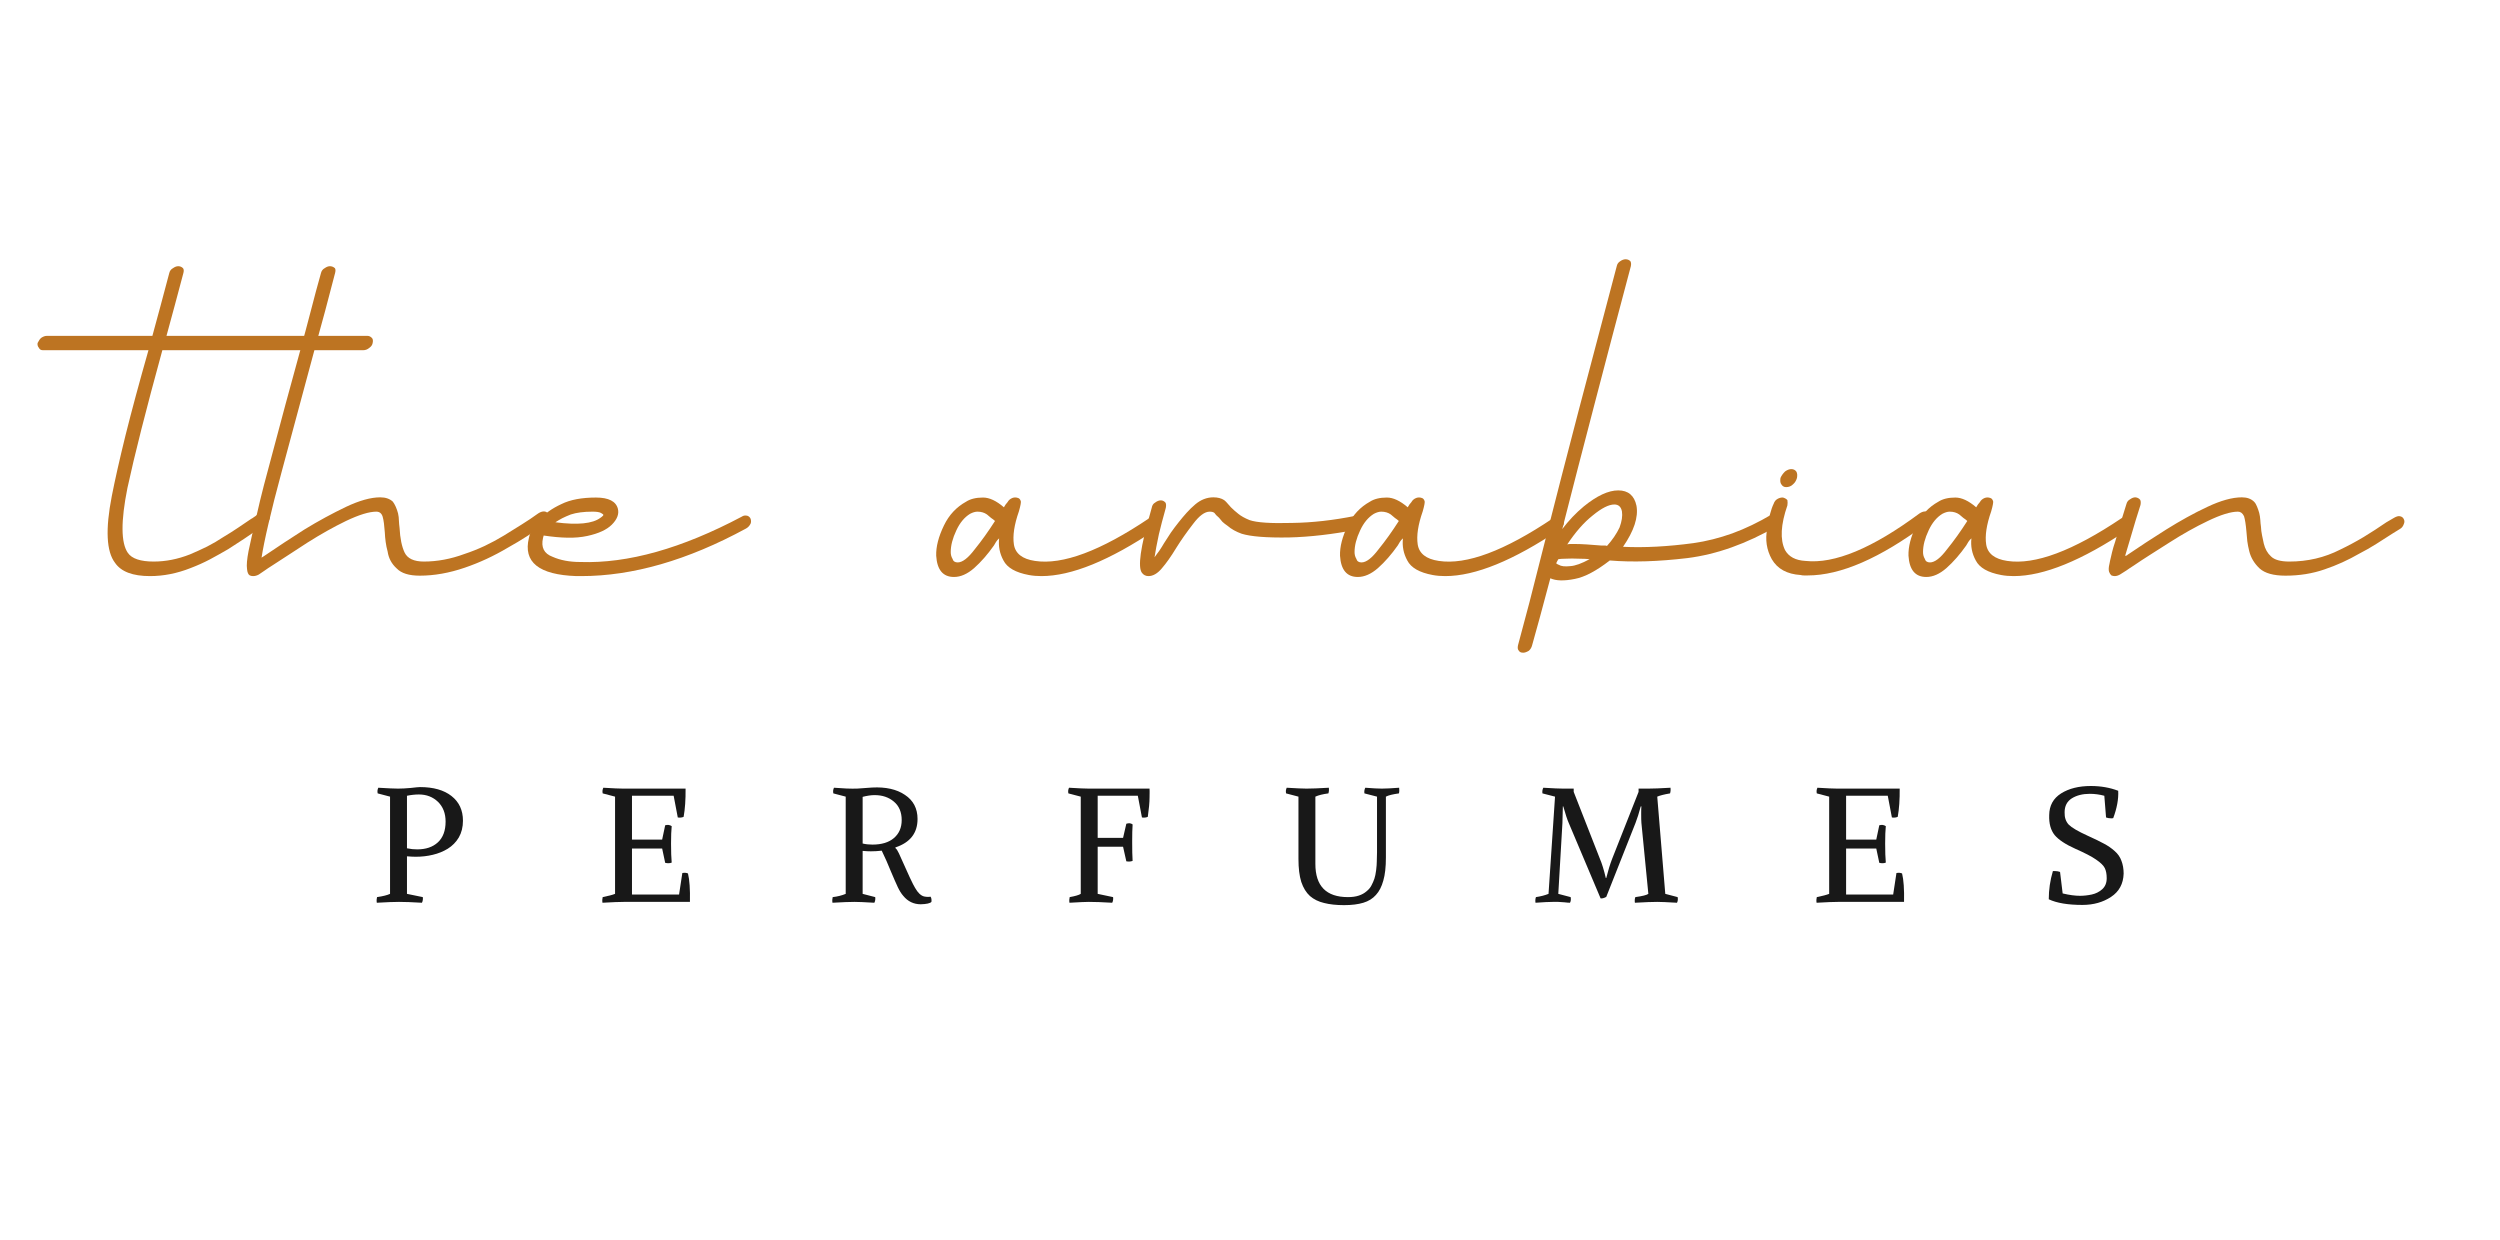 <svg xmlns="http://www.w3.org/2000/svg" xmlns:xlink="http://www.w3.org/1999/xlink" width="240" zoomAndPan="magnify" viewBox="0 0 180 89.25" height="119" preserveAspectRatio="xMidYMid meet" version="1.0"><defs><g/><clipPath id="e1026c5c19"><rect x="0" width="174" y="0" height="66"/></clipPath></defs><g transform="matrix(1, 0, 0, 1, 1, 3)"><g clip-path="url(#e1026c5c19)"><g fill="#181818" fill-opacity="1"><g transform="translate(25.708, 61.936)"><g><path d="M 3.234 -3.25 C 3.078 -3.25 2.863 -3.258 2.594 -3.281 L 2.594 -0.578 L 3.734 -0.344 C 3.754 -0.195 3.734 -0.062 3.672 0.062 C 2.973 0.02 2.422 0 2.016 0 C 1.672 0 1.141 0.02 0.422 0.062 C 0.398 -0.082 0.406 -0.219 0.438 -0.344 C 0.863 -0.406 1.176 -0.484 1.375 -0.578 L 1.375 -7.578 L 0.484 -7.812 C 0.453 -7.957 0.469 -8.094 0.531 -8.219 C 1.227 -8.176 1.703 -8.156 1.953 -8.156 C 2.211 -8.156 2.516 -8.172 2.859 -8.203 C 3.203 -8.242 3.426 -8.266 3.531 -8.266 C 4.5 -8.266 5.254 -8.051 5.797 -7.625 C 6.348 -7.195 6.625 -6.602 6.625 -5.844 C 6.625 -5.383 6.523 -4.984 6.328 -4.641 C 6.129 -4.305 5.863 -4.035 5.531 -3.828 C 5.207 -3.629 4.848 -3.484 4.453 -3.391 C 4.066 -3.297 3.66 -3.25 3.234 -3.25 Z M 3.453 -7.734 C 3.18 -7.734 2.895 -7.703 2.594 -7.641 L 2.594 -3.859 C 2.844 -3.805 3.086 -3.781 3.328 -3.781 C 3.953 -3.781 4.445 -3.945 4.812 -4.281 C 5.188 -4.625 5.375 -5.125 5.375 -5.781 C 5.375 -6.375 5.191 -6.848 4.828 -7.203 C 4.461 -7.555 4.004 -7.734 3.453 -7.734 Z M 3.453 -7.734 "/></g></g></g><g fill="#181818" fill-opacity="1"><g transform="translate(41.909, 61.936)"><g><path d="M 4.766 -3.844 L 2.594 -3.844 L 2.594 -0.531 L 5.984 -0.531 L 6.219 -2.078 C 6.375 -2.109 6.508 -2.098 6.625 -2.047 C 6.738 -1.586 6.785 -0.906 6.766 0 L 2.016 0 C 1.703 0 1.188 0.02 0.469 0.062 C 0.445 -0.082 0.453 -0.219 0.484 -0.344 C 0.891 -0.426 1.188 -0.504 1.375 -0.578 L 1.375 -7.578 L 0.484 -7.812 C 0.453 -7.957 0.469 -8.094 0.531 -8.219 C 1.227 -8.176 1.703 -8.156 1.953 -8.156 L 6.453 -8.156 C 6.461 -7.363 6.414 -6.688 6.312 -6.125 C 6.195 -6.07 6.055 -6.055 5.891 -6.078 L 5.594 -7.641 L 2.594 -7.641 L 2.594 -4.484 L 4.766 -4.484 L 4.984 -5.516 C 5.16 -5.566 5.316 -5.547 5.453 -5.453 C 5.422 -5.148 5.406 -4.734 5.406 -4.203 C 5.406 -3.617 5.422 -3.16 5.453 -2.828 C 5.316 -2.773 5.16 -2.77 4.984 -2.812 Z M 4.766 -3.844 "/></g></g></g><g fill="#181818" fill-opacity="1"><g transform="translate(58.516, 61.936)"><g><path d="M 2.594 -3.672 L 2.594 -0.578 L 3.5 -0.344 C 3.52 -0.195 3.5 -0.062 3.438 0.062 C 2.738 0.02 2.266 0 2.016 0 C 1.672 0 1.141 0.02 0.422 0.062 C 0.398 -0.082 0.406 -0.219 0.438 -0.344 C 0.781 -0.383 1.094 -0.461 1.375 -0.578 L 1.375 -7.578 L 0.484 -7.812 C 0.453 -7.957 0.469 -8.094 0.531 -8.219 C 1.188 -8.164 1.738 -8.145 2.188 -8.156 L 3.281 -8.234 C 4.258 -8.285 5.047 -8.109 5.641 -7.703 C 6.242 -7.305 6.547 -6.727 6.547 -5.969 C 6.547 -4.957 6.016 -4.273 4.953 -3.922 L 4.953 -3.875 C 5.035 -3.812 5.117 -3.688 5.203 -3.5 C 5.848 -2.039 6.238 -1.207 6.375 -1 C 6.57 -0.656 6.785 -0.453 7.016 -0.391 C 7.109 -0.367 7.219 -0.359 7.344 -0.359 L 7.484 -0.375 C 7.547 -0.281 7.566 -0.156 7.547 0 C 7.453 0.102 7.195 0.16 6.781 0.172 C 6.27 0.172 5.848 -0.031 5.516 -0.438 C 5.379 -0.594 5.25 -0.801 5.125 -1.062 C 5 -1.332 4.832 -1.711 4.625 -2.203 C 4.426 -2.703 4.207 -3.195 3.969 -3.688 C 3.707 -3.656 3.445 -3.641 3.188 -3.641 C 3.039 -3.641 2.844 -3.648 2.594 -3.672 Z M 5.406 -5.891 C 5.406 -6.461 5.219 -6.906 4.844 -7.219 C 4.477 -7.531 4.016 -7.688 3.453 -7.688 C 3.203 -7.688 2.914 -7.645 2.594 -7.562 L 2.594 -4.203 C 2.82 -4.148 3.055 -4.125 3.297 -4.125 C 3.961 -4.125 4.477 -4.281 4.844 -4.594 C 5.219 -4.914 5.406 -5.348 5.406 -5.891 Z M 5.406 -5.891 "/></g></g></g><g fill="#181818" fill-opacity="1"><g transform="translate(75.439, 61.936)"><g><path d="M 2.594 -3.969 L 2.594 -0.578 L 3.703 -0.344 C 3.723 -0.195 3.703 -0.062 3.641 0.062 C 2.941 0.02 2.379 0 1.953 0 C 1.742 0 1.281 0.02 0.562 0.062 C 0.539 -0.082 0.547 -0.219 0.578 -0.344 C 0.973 -0.414 1.238 -0.492 1.375 -0.578 L 1.375 -7.578 L 0.484 -7.812 C 0.453 -7.957 0.469 -8.094 0.531 -8.219 C 1.227 -8.176 1.703 -8.156 1.953 -8.156 L 6.328 -8.156 C 6.336 -8.062 6.336 -7.844 6.328 -7.5 C 6.328 -7.164 6.285 -6.707 6.203 -6.125 C 6.086 -6.07 5.945 -6.055 5.781 -6.078 L 5.484 -7.641 L 2.594 -7.641 L 2.594 -4.609 L 4.422 -4.609 L 4.656 -5.625 C 4.832 -5.688 4.984 -5.672 5.109 -5.578 C 5.086 -5.266 5.078 -4.848 5.078 -4.328 C 5.078 -3.742 5.086 -3.285 5.109 -2.953 C 4.973 -2.898 4.82 -2.891 4.656 -2.922 L 4.422 -3.969 Z M 2.594 -3.969 "/></g></g></g><g fill="#181818" fill-opacity="1"><g transform="translate(91.301, 61.936)"><g><path d="M 7.484 -7.578 L 7.484 -3.203 C 7.484 -2.516 7.422 -1.957 7.297 -1.531 C 7.18 -1.102 7.004 -0.758 6.766 -0.5 C 6.535 -0.238 6.234 -0.051 5.859 0.062 C 5.484 0.176 5.02 0.234 4.469 0.234 C 3.906 0.234 3.426 0.18 3.031 0.078 C 2.633 -0.016 2.297 -0.18 2.016 -0.422 C 1.742 -0.672 1.535 -1.008 1.391 -1.438 C 1.254 -1.875 1.188 -2.426 1.188 -3.094 L 1.188 -7.578 L 0.297 -7.812 C 0.266 -7.957 0.281 -8.094 0.344 -8.219 C 1.051 -8.176 1.523 -8.156 1.766 -8.156 C 2.117 -8.156 2.656 -8.176 3.375 -8.219 C 3.395 -8.07 3.383 -7.938 3.344 -7.812 C 2.938 -7.758 2.625 -7.68 2.406 -7.578 L 2.406 -2.734 C 2.406 -1.141 3.188 -0.344 4.75 -0.344 C 5.051 -0.344 5.312 -0.379 5.531 -0.453 C 5.75 -0.523 5.938 -0.629 6.094 -0.766 C 6.258 -0.898 6.379 -1.047 6.453 -1.203 C 6.535 -1.359 6.602 -1.516 6.656 -1.672 C 6.707 -1.828 6.75 -2.031 6.781 -2.281 C 6.812 -2.539 6.828 -2.75 6.828 -2.906 C 6.836 -3.07 6.844 -3.289 6.844 -3.562 L 6.844 -7.578 L 5.938 -7.812 C 5.914 -7.957 5.938 -8.094 6 -8.219 C 6.539 -8.176 6.938 -8.156 7.188 -8.156 C 7.457 -8.156 7.875 -8.176 8.438 -8.219 C 8.457 -8.062 8.453 -7.926 8.422 -7.812 C 7.973 -7.75 7.66 -7.672 7.484 -7.578 Z M 7.484 -7.578 "/></g></g></g><g fill="#181818" fill-opacity="1"><g transform="translate(109.306, 61.936)"><g><path d="M 5.766 -3.094 L 7.672 -7.922 L 7.672 -8.156 L 8.375 -8.156 C 8.719 -8.156 9.25 -8.176 9.969 -8.219 C 9.988 -8.07 9.977 -7.938 9.938 -7.812 C 9.508 -7.738 9.203 -7.66 9.016 -7.578 L 9.594 -0.578 L 10.484 -0.344 C 10.516 -0.195 10.5 -0.062 10.438 0.062 C 9.738 0.02 9.266 0 9.016 0 C 8.672 0 8.133 0.02 7.406 0.062 C 7.383 -0.094 7.395 -0.227 7.438 -0.344 C 7.945 -0.414 8.258 -0.492 8.375 -0.578 L 7.875 -5.688 C 7.863 -5.832 7.859 -6.051 7.859 -6.344 C 7.859 -6.582 7.863 -6.758 7.875 -6.875 L 7.828 -6.875 C 7.703 -6.406 7.578 -6.008 7.453 -5.688 L 5.344 -0.359 C 5.188 -0.273 5.051 -0.238 4.938 -0.25 L 2.641 -5.688 C 2.535 -5.926 2.406 -6.32 2.25 -6.875 L 2.219 -6.875 L 2.188 -5.672 L 1.891 -0.578 L 2.781 -0.344 C 2.812 -0.188 2.797 -0.051 2.734 0.062 C 2.641 0.062 2.508 0.051 2.344 0.031 C 2.176 0.02 2.023 0.008 1.891 0 C 1.754 0 1.625 0 1.5 0 C 1.238 0 0.82 0.02 0.25 0.062 C 0.227 -0.082 0.238 -0.219 0.281 -0.344 C 0.625 -0.395 0.926 -0.473 1.188 -0.578 L 1.656 -7.578 L 0.75 -7.812 C 0.727 -7.957 0.75 -8.094 0.812 -8.219 C 1.508 -8.176 1.984 -8.156 2.234 -8.156 L 3 -8.156 L 3 -7.922 L 4.891 -3.094 C 5.035 -2.758 5.176 -2.301 5.312 -1.719 L 5.344 -1.719 C 5.477 -2.25 5.617 -2.707 5.766 -3.094 Z M 5.766 -3.094 "/></g></g></g><g fill="#181818" fill-opacity="1"><g transform="translate(129.325, 61.936)"><g><path d="M 4.766 -3.844 L 2.594 -3.844 L 2.594 -0.531 L 5.984 -0.531 L 6.219 -2.078 C 6.375 -2.109 6.508 -2.098 6.625 -2.047 C 6.738 -1.586 6.785 -0.906 6.766 0 L 2.016 0 C 1.703 0 1.188 0.02 0.469 0.062 C 0.445 -0.082 0.453 -0.219 0.484 -0.344 C 0.891 -0.426 1.188 -0.504 1.375 -0.578 L 1.375 -7.578 L 0.484 -7.812 C 0.453 -7.957 0.469 -8.094 0.531 -8.219 C 1.227 -8.176 1.703 -8.156 1.953 -8.156 L 6.453 -8.156 C 6.461 -7.363 6.414 -6.688 6.312 -6.125 C 6.195 -6.07 6.055 -6.055 5.891 -6.078 L 5.594 -7.641 L 2.594 -7.641 L 2.594 -4.484 L 4.766 -4.484 L 4.984 -5.516 C 5.16 -5.566 5.316 -5.547 5.453 -5.453 C 5.422 -5.148 5.406 -4.734 5.406 -4.203 C 5.406 -3.617 5.422 -3.16 5.453 -2.828 C 5.316 -2.773 5.16 -2.77 4.984 -2.812 Z M 4.766 -3.844 "/></g></g></g><g fill="#181818" fill-opacity="1"><g transform="translate(145.933, 61.936)"><g><path d="M 3 0.219 C 1.957 0.219 1.148 0.082 0.578 -0.188 C 0.578 -0.875 0.676 -1.551 0.875 -2.219 C 0.883 -2.219 0.906 -2.219 0.938 -2.219 C 0.969 -2.219 1 -2.219 1.031 -2.219 C 1.164 -2.219 1.285 -2.195 1.391 -2.156 L 1.578 -0.609 C 2.066 -0.492 2.484 -0.438 2.828 -0.438 C 3.098 -0.438 3.379 -0.469 3.672 -0.531 C 3.961 -0.594 4.211 -0.719 4.422 -0.906 C 4.641 -1.102 4.75 -1.367 4.75 -1.703 C 4.75 -2.004 4.703 -2.25 4.609 -2.438 C 4.516 -2.625 4.305 -2.828 3.984 -3.047 C 3.672 -3.266 3.172 -3.523 2.484 -3.828 C 1.785 -4.141 1.289 -4.469 1 -4.812 C 0.719 -5.164 0.586 -5.645 0.609 -6.25 C 0.617 -6.938 0.906 -7.457 1.469 -7.812 C 2.031 -8.164 2.742 -8.344 3.609 -8.344 C 4.328 -8.344 4.984 -8.227 5.578 -8 C 5.609 -7.406 5.488 -6.75 5.219 -6.031 C 5.188 -6.02 5.141 -6.016 5.078 -6.016 C 4.941 -6.016 4.816 -6.035 4.703 -6.078 L 4.578 -7.641 C 4.234 -7.734 3.883 -7.781 3.531 -7.781 C 3.02 -7.781 2.586 -7.672 2.234 -7.453 C 1.891 -7.234 1.719 -6.898 1.719 -6.453 C 1.707 -6.086 1.805 -5.789 2.016 -5.562 C 2.234 -5.344 2.688 -5.078 3.375 -4.766 C 3.883 -4.535 4.281 -4.344 4.562 -4.188 C 4.844 -4.039 5.098 -3.863 5.328 -3.656 C 5.555 -3.457 5.719 -3.223 5.812 -2.953 C 5.914 -2.691 5.969 -2.383 5.969 -2.031 C 5.945 -1.301 5.645 -0.742 5.062 -0.359 C 4.488 0.023 3.801 0.219 3 0.219 Z M 3 0.219 "/></g></g></g><g fill="#bd7422" fill-opacity="1"><g transform="translate(6.784, 50.37)"><g><path d="M 5.422 -33.719 C 5.461 -33.875 5.453 -33.988 5.391 -34.062 C 5.297 -34.156 5.18 -34.203 5.047 -34.203 C 4.93 -34.203 4.805 -34.156 4.672 -34.062 C 4.535 -33.988 4.445 -33.875 4.406 -33.719 C 3.977 -32.094 3.57 -30.582 3.188 -29.188 L -4.406 -29.188 C -4.539 -29.188 -4.676 -29.141 -4.812 -29.047 C -4.906 -28.973 -4.992 -28.848 -5.078 -28.672 C -5.098 -28.535 -5.066 -28.422 -4.984 -28.328 C -4.93 -28.211 -4.836 -28.156 -4.703 -28.156 L 2.906 -28.156 C 2.238 -25.812 1.688 -23.766 1.25 -22.016 C 0.82 -20.266 0.492 -18.812 0.266 -17.656 C -0.203 -15.258 -0.125 -13.656 0.5 -12.844 C 0.938 -12.207 1.773 -11.891 3.016 -11.891 C 3.984 -11.891 4.957 -12.082 5.938 -12.469 C 6.426 -12.656 6.891 -12.863 7.328 -13.094 C 7.773 -13.332 8.211 -13.578 8.641 -13.828 C 9.066 -14.098 9.453 -14.348 9.797 -14.578 C 10.148 -14.816 10.477 -15.039 10.781 -15.25 C 10.801 -15.27 10.82 -15.281 10.844 -15.281 C 10.938 -15.352 11.02 -15.414 11.094 -15.469 C 11.176 -15.531 11.254 -15.594 11.328 -15.656 C 11.461 -15.727 11.562 -15.844 11.625 -16 C 11.664 -16.156 11.656 -16.281 11.594 -16.375 C 11.539 -16.477 11.445 -16.535 11.312 -16.547 C 11.207 -16.566 11.07 -16.531 10.906 -16.438 C 10.82 -16.375 10.734 -16.305 10.641 -16.234 C 10.547 -16.172 10.445 -16.102 10.344 -16.031 L 10.328 -16.031 C 10.016 -15.82 9.691 -15.602 9.359 -15.375 C 9.035 -15.156 8.68 -14.93 8.297 -14.703 C 7.922 -14.453 7.531 -14.223 7.125 -14.016 C 6.719 -13.816 6.305 -13.629 5.891 -13.453 C 5.016 -13.109 4.145 -12.938 3.281 -12.938 C 2.332 -12.938 1.711 -13.145 1.422 -13.562 C 0.922 -14.281 0.91 -15.836 1.391 -18.234 C 1.891 -20.555 2.727 -23.863 3.906 -28.156 L 18.375 -28.156 C 18.531 -28.156 18.676 -28.211 18.812 -28.328 C 18.945 -28.422 19.023 -28.535 19.047 -28.672 C 19.086 -28.848 19.066 -28.973 18.984 -29.047 C 18.891 -29.141 18.785 -29.188 18.672 -29.188 L 4.203 -29.188 C 4.586 -30.582 4.992 -32.094 5.422 -33.719 Z M 5.422 -33.719 "/></g></g></g><g fill="#bd7422" fill-opacity="1"><g transform="translate(17.394, 50.37)"><g><path d="M -0.172 -11.891 C -0.035 -11.891 0.098 -11.926 0.234 -12 C 0.367 -12.094 0.516 -12.191 0.672 -12.297 C 0.828 -12.41 1 -12.523 1.188 -12.641 C 1.57 -12.891 1.973 -13.148 2.391 -13.422 C 2.805 -13.691 3.254 -13.984 3.734 -14.297 C 4.703 -14.91 5.629 -15.43 6.516 -15.859 C 7.453 -16.305 8.18 -16.531 8.703 -16.531 C 8.93 -16.531 9.082 -16.41 9.156 -16.172 C 9.195 -16.035 9.227 -15.875 9.25 -15.688 C 9.27 -15.508 9.289 -15.297 9.312 -15.047 C 9.32 -14.816 9.344 -14.582 9.375 -14.344 C 9.406 -14.113 9.453 -13.883 9.516 -13.656 C 9.586 -13.176 9.805 -12.77 10.172 -12.438 C 10.504 -12.094 11.055 -11.922 11.828 -11.922 C 12.867 -11.922 13.953 -12.113 15.078 -12.5 C 16.141 -12.863 17.172 -13.344 18.172 -13.938 C 19.141 -14.477 20.031 -15.051 20.844 -15.656 C 21 -15.75 21.086 -15.863 21.109 -16 C 21.141 -16.156 21.129 -16.281 21.078 -16.375 C 21.004 -16.488 20.898 -16.547 20.766 -16.547 C 20.641 -16.547 20.504 -16.5 20.359 -16.406 C 19.984 -16.133 19.586 -15.867 19.172 -15.609 C 18.766 -15.348 18.336 -15.082 17.891 -14.812 C 17.441 -14.539 16.977 -14.289 16.5 -14.062 C 16.031 -13.844 15.547 -13.648 15.047 -13.484 C 14.055 -13.117 13.082 -12.938 12.125 -12.938 C 11.406 -12.938 10.941 -13.156 10.734 -13.594 C 10.535 -14.02 10.414 -14.609 10.375 -15.359 C 10.352 -15.535 10.336 -15.707 10.328 -15.875 C 10.328 -16.051 10.305 -16.227 10.266 -16.406 C 10.172 -16.758 10.047 -17.039 9.891 -17.25 C 9.672 -17.457 9.367 -17.562 8.984 -17.562 C 8.305 -17.562 7.484 -17.332 6.516 -16.875 C 6.035 -16.645 5.547 -16.395 5.047 -16.125 C 4.547 -15.852 4.039 -15.562 3.531 -15.25 C 2.531 -14.613 1.602 -14.004 0.75 -13.422 C 0.719 -13.398 0.672 -13.367 0.609 -13.328 C 0.547 -13.297 0.488 -13.258 0.438 -13.219 C 0.531 -13.82 0.695 -14.641 0.938 -15.672 C 1.176 -16.703 1.492 -17.953 1.891 -19.422 C 2.68 -22.359 3.461 -25.258 4.234 -28.125 C 4.504 -29.102 4.766 -30.055 5.016 -30.984 C 5.266 -31.922 5.504 -32.832 5.734 -33.719 C 5.773 -33.875 5.77 -33.988 5.719 -34.062 C 5.613 -34.156 5.492 -34.203 5.359 -34.203 C 5.242 -34.203 5.117 -34.156 4.984 -34.062 C 4.848 -33.988 4.758 -33.875 4.719 -33.719 C 4.469 -32.832 4.223 -31.922 3.984 -30.984 C 3.742 -30.055 3.488 -29.102 3.219 -28.125 C 2.832 -26.707 2.477 -25.41 2.156 -24.234 C 1.844 -23.055 1.555 -21.984 1.297 -21.016 C 1.047 -20.066 0.816 -19.207 0.609 -18.438 C 0.41 -17.664 0.242 -16.977 0.109 -16.375 C -0.172 -15.195 -0.375 -14.301 -0.5 -13.688 C -0.613 -13.102 -0.648 -12.676 -0.609 -12.406 C -0.586 -12.156 -0.52 -12 -0.406 -11.938 C -0.332 -11.906 -0.254 -11.891 -0.172 -11.891 Z M -0.172 -11.891 "/></g></g></g><g fill="#bd7422" fill-opacity="1"><g transform="translate(37.598, 50.37)"><g><path d="M 1.391 -15.766 C 1.547 -15.867 1.711 -15.969 1.891 -16.062 C 2.078 -16.156 2.281 -16.242 2.5 -16.328 C 2.906 -16.461 3.426 -16.531 4.062 -16.531 C 4.352 -16.531 4.555 -16.5 4.672 -16.438 C 4.785 -16.375 4.844 -16.328 4.844 -16.297 C 4.844 -16.273 4.832 -16.254 4.812 -16.234 C 4.75 -16.172 4.691 -16.125 4.641 -16.094 C 4.078 -15.664 2.992 -15.555 1.391 -15.766 Z M 3.25 -11.891 C 6.957 -11.891 10.91 -13.031 15.109 -15.312 C 15.242 -15.383 15.348 -15.488 15.422 -15.625 C 15.484 -15.719 15.492 -15.844 15.453 -16 C 15.41 -16.113 15.332 -16.191 15.219 -16.234 C 15.062 -16.273 14.926 -16.254 14.812 -16.172 C 10.488 -13.879 6.613 -12.789 3.188 -12.906 C 2.414 -12.906 1.75 -13.031 1.188 -13.281 C 0.57 -13.508 0.344 -13.961 0.5 -14.641 L 0.547 -14.812 C 1.172 -14.719 1.742 -14.664 2.266 -14.656 C 2.785 -14.645 3.258 -14.688 3.688 -14.781 C 4.5 -14.957 5.086 -15.227 5.453 -15.594 C 5.836 -15.977 5.984 -16.359 5.891 -16.734 C 5.754 -17.273 5.227 -17.547 4.312 -17.547 C 3.289 -17.547 2.461 -17.391 1.828 -17.078 C 1.148 -16.766 0.609 -16.379 0.203 -15.922 C -0.203 -15.453 -0.441 -15.023 -0.516 -14.641 C -0.941 -12.898 0.195 -11.984 2.906 -11.891 Z M 3.25 -11.891 "/></g></g></g><g fill="#bd7422" fill-opacity="1"><g transform="translate(52.179, 50.37)"><g/></g></g><g fill="#bd7422" fill-opacity="1"><g transform="translate(67.078, 50.37)"><g><path d="M 2.297 -16.531 C 2.566 -16.531 2.797 -16.461 2.984 -16.328 C 3.078 -16.242 3.176 -16.16 3.281 -16.078 C 3.395 -16.004 3.488 -15.93 3.562 -15.859 C 3.082 -15.109 2.598 -14.43 2.109 -13.828 C 1.629 -13.191 1.219 -12.875 0.875 -12.875 C 0.676 -12.875 0.551 -12.961 0.5 -13.141 C 0.414 -13.285 0.375 -13.445 0.375 -13.625 C 0.375 -14.094 0.508 -14.613 0.781 -15.188 C 1.031 -15.727 1.359 -16.125 1.766 -16.375 C 1.961 -16.477 2.141 -16.531 2.297 -16.531 Z M 5.422 -17.281 C 5.379 -17.414 5.312 -17.492 5.219 -17.516 C 5.082 -17.566 4.945 -17.566 4.812 -17.516 C 4.656 -17.453 4.539 -17.352 4.469 -17.219 C 4.426 -17.164 4.379 -17.109 4.328 -17.047 C 4.285 -16.984 4.242 -16.914 4.203 -16.844 C 3.66 -17.312 3.16 -17.547 2.703 -17.547 C 2.191 -17.547 1.785 -17.445 1.484 -17.25 C 0.785 -16.863 0.254 -16.297 -0.109 -15.547 C -0.504 -14.734 -0.691 -14.004 -0.672 -13.359 C -0.609 -12.336 -0.18 -11.828 0.609 -11.828 C 1.086 -11.828 1.57 -12.039 2.062 -12.469 C 2.562 -12.914 3.035 -13.457 3.484 -14.094 C 3.535 -14.188 3.586 -14.273 3.641 -14.359 C 3.703 -14.453 3.773 -14.535 3.859 -14.609 C 3.797 -14.047 3.898 -13.516 4.172 -13.016 C 4.441 -12.492 5.051 -12.145 6 -11.969 C 6.289 -11.914 6.594 -11.891 6.906 -11.891 C 9.062 -11.891 11.805 -13.008 15.141 -15.25 C 15.273 -15.32 15.367 -15.438 15.422 -15.594 C 15.461 -15.75 15.453 -15.875 15.391 -15.969 C 15.316 -16.082 15.223 -16.148 15.109 -16.172 C 14.953 -16.172 14.805 -16.133 14.672 -16.062 C 11.172 -13.707 8.426 -12.68 6.438 -12.984 C 5.531 -13.117 5.023 -13.516 4.922 -14.172 C 4.828 -14.797 4.945 -15.586 5.281 -16.547 C 5.395 -16.941 5.441 -17.188 5.422 -17.281 Z M 5.422 -17.281 "/></g></g></g><g fill="#bd7422" fill-opacity="1"><g transform="translate(81.659, 50.37)"><g><path d="M 0.031 -11.891 C 0.352 -11.891 0.672 -12.07 0.984 -12.438 C 1.316 -12.82 1.664 -13.316 2.031 -13.922 C 2.375 -14.473 2.781 -15.051 3.25 -15.656 C 3.688 -16.238 4.082 -16.531 4.438 -16.531 C 4.594 -16.531 4.707 -16.5 4.781 -16.438 C 4.82 -16.395 4.863 -16.344 4.906 -16.281 C 4.957 -16.227 5.023 -16.164 5.109 -16.094 C 5.18 -16 5.266 -15.898 5.359 -15.797 C 5.461 -15.703 5.582 -15.609 5.719 -15.516 C 6 -15.273 6.344 -15.082 6.75 -14.938 C 7.406 -14.738 8.531 -14.648 10.125 -14.672 C 10.914 -14.691 11.711 -14.75 12.516 -14.844 C 13.316 -14.938 14.125 -15.062 14.938 -15.219 C 15.051 -15.238 15.176 -15.316 15.312 -15.453 C 15.406 -15.566 15.461 -15.691 15.484 -15.828 C 15.484 -15.961 15.438 -16.078 15.344 -16.172 C 15.238 -16.254 15.109 -16.273 14.953 -16.234 C 13.348 -15.91 11.82 -15.738 10.375 -15.719 C 8.852 -15.676 7.832 -15.742 7.312 -15.922 C 6.957 -16.066 6.688 -16.219 6.5 -16.375 C 6.395 -16.457 6.301 -16.535 6.219 -16.609 C 6.133 -16.691 6.051 -16.77 5.969 -16.844 C 5.895 -16.938 5.816 -17.023 5.734 -17.109 C 5.66 -17.203 5.578 -17.285 5.484 -17.359 C 5.285 -17.492 5.023 -17.562 4.703 -17.562 C 4.234 -17.562 3.797 -17.391 3.391 -17.047 C 3.18 -16.867 2.977 -16.672 2.781 -16.453 C 2.594 -16.242 2.398 -16.016 2.203 -15.766 C 2.004 -15.516 1.816 -15.266 1.641 -15.016 C 1.473 -14.766 1.312 -14.516 1.156 -14.266 C 1.039 -14.066 0.926 -13.883 0.812 -13.719 C 0.695 -13.562 0.582 -13.406 0.469 -13.25 C 0.5 -13.457 0.539 -13.703 0.594 -13.984 C 0.645 -14.266 0.707 -14.57 0.781 -14.906 C 0.863 -15.227 0.938 -15.52 1 -15.781 C 1.07 -16.039 1.133 -16.27 1.188 -16.469 L 1.281 -16.812 C 1.312 -16.988 1.301 -17.113 1.25 -17.188 C 1.156 -17.289 1.047 -17.344 0.922 -17.344 C 0.785 -17.344 0.648 -17.289 0.516 -17.188 C 0.379 -17.113 0.297 -16.988 0.266 -16.812 L 0.172 -16.469 C -0.547 -13.977 -0.75 -12.531 -0.438 -12.125 C -0.32 -11.969 -0.164 -11.891 0.031 -11.891 Z M 0.031 -11.891 "/></g></g></g><g fill="#bd7422" fill-opacity="1"><g transform="translate(96.153, 50.37)"><g><path d="M 2.297 -16.531 C 2.566 -16.531 2.797 -16.461 2.984 -16.328 C 3.078 -16.242 3.176 -16.16 3.281 -16.078 C 3.395 -16.004 3.488 -15.93 3.562 -15.859 C 3.082 -15.109 2.598 -14.43 2.109 -13.828 C 1.629 -13.191 1.219 -12.875 0.875 -12.875 C 0.676 -12.875 0.551 -12.961 0.5 -13.141 C 0.414 -13.285 0.375 -13.445 0.375 -13.625 C 0.375 -14.094 0.508 -14.613 0.781 -15.188 C 1.031 -15.727 1.359 -16.125 1.766 -16.375 C 1.961 -16.477 2.141 -16.531 2.297 -16.531 Z M 5.422 -17.281 C 5.379 -17.414 5.312 -17.492 5.219 -17.516 C 5.082 -17.566 4.945 -17.566 4.812 -17.516 C 4.656 -17.453 4.539 -17.352 4.469 -17.219 C 4.426 -17.164 4.379 -17.109 4.328 -17.047 C 4.285 -16.984 4.242 -16.914 4.203 -16.844 C 3.66 -17.312 3.16 -17.547 2.703 -17.547 C 2.191 -17.547 1.785 -17.445 1.484 -17.25 C 0.785 -16.863 0.254 -16.297 -0.109 -15.547 C -0.504 -14.734 -0.691 -14.004 -0.672 -13.359 C -0.609 -12.336 -0.18 -11.828 0.609 -11.828 C 1.086 -11.828 1.57 -12.039 2.062 -12.469 C 2.562 -12.914 3.035 -13.457 3.484 -14.094 C 3.535 -14.188 3.586 -14.273 3.641 -14.359 C 3.703 -14.453 3.773 -14.535 3.859 -14.609 C 3.797 -14.047 3.898 -13.516 4.172 -13.016 C 4.441 -12.492 5.051 -12.145 6 -11.969 C 6.289 -11.914 6.594 -11.891 6.906 -11.891 C 9.062 -11.891 11.805 -13.008 15.141 -15.25 C 15.273 -15.32 15.367 -15.438 15.422 -15.594 C 15.461 -15.75 15.453 -15.875 15.391 -15.969 C 15.316 -16.082 15.223 -16.148 15.109 -16.172 C 14.953 -16.172 14.805 -16.133 14.672 -16.062 C 11.172 -13.707 8.426 -12.68 6.438 -12.984 C 5.531 -13.117 5.023 -13.516 4.922 -14.172 C 4.828 -14.797 4.945 -15.586 5.281 -16.547 C 5.395 -16.941 5.441 -17.188 5.422 -17.281 Z M 5.422 -17.281 "/></g></g></g><g fill="#bd7422" fill-opacity="1"><g transform="translate(110.733, 50.37)"><g><path d="M 0.312 -12.812 C 0.352 -12.906 0.406 -13.004 0.469 -13.109 C 0.602 -13.129 0.75 -13.141 0.906 -13.141 C 1.07 -13.148 1.254 -13.156 1.453 -13.156 C 1.66 -13.156 1.867 -13.148 2.078 -13.141 C 2.297 -13.141 2.508 -13.129 2.719 -13.109 C 2.145 -12.797 1.68 -12.629 1.328 -12.609 C 0.941 -12.566 0.664 -12.598 0.5 -12.703 C 0.438 -12.723 0.375 -12.758 0.312 -12.812 Z M 1.625 -14.203 C 1.531 -14.203 1.438 -14.203 1.344 -14.203 C 1.258 -14.203 1.18 -14.191 1.109 -14.172 C 1.703 -15.066 2.316 -15.766 2.953 -16.266 C 3.586 -16.785 4.102 -17.047 4.5 -17.047 C 4.801 -17.047 4.984 -16.879 5.047 -16.547 C 5.098 -16.223 5.039 -15.836 4.875 -15.391 C 4.656 -14.93 4.352 -14.488 3.969 -14.062 C 3.926 -14.082 3.875 -14.094 3.812 -14.094 C 3.758 -14.094 3.719 -14.094 3.688 -14.094 L 3.531 -14.094 C 3.164 -14.125 2.82 -14.148 2.5 -14.172 C 2.188 -14.191 1.895 -14.203 1.625 -14.203 Z M -0.109 -11.734 C 0.297 -11.547 0.883 -11.531 1.656 -11.688 C 2.363 -11.82 3.203 -12.266 4.172 -13.016 C 5.797 -12.879 7.66 -12.938 9.766 -13.188 C 11.879 -13.457 14.023 -14.223 16.203 -15.484 C 16.359 -15.578 16.469 -15.691 16.531 -15.828 C 16.539 -15.941 16.539 -16.066 16.531 -16.203 C 16.469 -16.297 16.379 -16.363 16.266 -16.406 C 16.129 -16.445 15.984 -16.422 15.828 -16.328 C 14.879 -15.766 13.938 -15.312 13 -14.969 C 12.062 -14.633 11.129 -14.398 10.203 -14.266 C 8.348 -14.016 6.656 -13.926 5.125 -14 C 5.914 -15.145 6.238 -16.129 6.094 -16.953 C 5.938 -17.691 5.5 -18.062 4.781 -18.062 C 4.07 -18.062 3.242 -17.676 2.297 -16.906 C 1.734 -16.438 1.219 -15.895 0.75 -15.281 C 1.469 -18.102 2.238 -21.086 3.062 -24.234 C 3.883 -27.391 4.758 -30.711 5.688 -34.203 C 5.719 -34.359 5.707 -34.477 5.656 -34.562 C 5.562 -34.656 5.445 -34.703 5.312 -34.703 C 5.188 -34.703 5.055 -34.656 4.922 -34.562 C 4.785 -34.477 4.703 -34.359 4.672 -34.203 C 3.703 -30.535 2.785 -27.062 1.922 -23.781 C 1.066 -20.508 0.27 -17.414 -0.469 -14.5 C -0.906 -12.781 -1.285 -11.285 -1.609 -10.016 C -1.941 -8.754 -2.219 -7.719 -2.438 -6.906 C -2.477 -6.727 -2.457 -6.598 -2.375 -6.516 C -2.32 -6.422 -2.219 -6.375 -2.062 -6.375 C -1.945 -6.375 -1.812 -6.422 -1.656 -6.516 C -1.539 -6.617 -1.461 -6.75 -1.422 -6.906 C -1.266 -7.457 -1.078 -8.133 -0.859 -8.938 C -0.648 -9.738 -0.398 -10.672 -0.109 -11.734 Z M -0.109 -11.734 "/></g></g></g><g fill="#bd7422" fill-opacity="1"><g transform="translate(126.474, 50.37)"><g><path d="M 2.672 -11.938 C 5.047 -11.938 7.895 -13.176 11.219 -15.656 C 11.375 -15.75 11.461 -15.863 11.484 -16 C 11.516 -16.156 11.504 -16.281 11.453 -16.375 C 11.367 -16.488 11.266 -16.547 11.141 -16.547 C 11.016 -16.547 10.879 -16.5 10.734 -16.406 C 7.348 -13.895 4.609 -12.754 2.516 -12.984 C 1.805 -13.023 1.316 -13.285 1.047 -13.766 C 0.68 -14.523 0.738 -15.598 1.219 -16.984 C 1.238 -17.117 1.238 -17.242 1.219 -17.359 C 1.156 -17.441 1.051 -17.504 0.906 -17.547 C 0.77 -17.555 0.641 -17.523 0.516 -17.453 C 0.379 -17.379 0.285 -17.266 0.234 -17.109 C 0.035 -16.703 -0.117 -16.102 -0.234 -15.312 C -0.391 -14.52 -0.281 -13.785 0.094 -13.109 C 0.5 -12.41 1.191 -12.031 2.172 -11.969 C 2.254 -11.945 2.336 -11.938 2.422 -11.938 C 2.504 -11.938 2.586 -11.938 2.672 -11.938 Z M 1.906 -18.953 C 1.945 -19.148 1.93 -19.305 1.859 -19.422 C 1.773 -19.535 1.656 -19.594 1.5 -19.594 C 1.352 -19.594 1.203 -19.535 1.047 -19.422 C 0.891 -19.266 0.781 -19.109 0.719 -18.953 C 0.688 -18.742 0.707 -18.594 0.781 -18.5 C 0.863 -18.363 0.977 -18.297 1.125 -18.297 C 1.32 -18.297 1.488 -18.363 1.625 -18.5 C 1.758 -18.613 1.852 -18.766 1.906 -18.953 Z M 1.906 -18.953 "/></g></g></g><g fill="#bd7422" fill-opacity="1"><g transform="translate(137.083, 50.37)"><g><path d="M 2.297 -16.531 C 2.566 -16.531 2.797 -16.461 2.984 -16.328 C 3.078 -16.242 3.176 -16.16 3.281 -16.078 C 3.395 -16.004 3.488 -15.93 3.562 -15.859 C 3.082 -15.109 2.598 -14.43 2.109 -13.828 C 1.629 -13.191 1.219 -12.875 0.875 -12.875 C 0.676 -12.875 0.551 -12.961 0.5 -13.141 C 0.414 -13.285 0.375 -13.445 0.375 -13.625 C 0.375 -14.094 0.508 -14.613 0.781 -15.188 C 1.031 -15.727 1.359 -16.125 1.766 -16.375 C 1.961 -16.477 2.141 -16.531 2.297 -16.531 Z M 5.422 -17.281 C 5.379 -17.414 5.312 -17.492 5.219 -17.516 C 5.082 -17.566 4.945 -17.566 4.812 -17.516 C 4.656 -17.453 4.539 -17.352 4.469 -17.219 C 4.426 -17.164 4.379 -17.109 4.328 -17.047 C 4.285 -16.984 4.242 -16.914 4.203 -16.844 C 3.66 -17.312 3.16 -17.547 2.703 -17.547 C 2.191 -17.547 1.785 -17.445 1.484 -17.25 C 0.785 -16.863 0.254 -16.297 -0.109 -15.547 C -0.504 -14.734 -0.691 -14.004 -0.672 -13.359 C -0.609 -12.336 -0.18 -11.828 0.609 -11.828 C 1.086 -11.828 1.57 -12.039 2.062 -12.469 C 2.562 -12.914 3.035 -13.457 3.484 -14.094 C 3.535 -14.188 3.586 -14.273 3.641 -14.359 C 3.703 -14.453 3.773 -14.535 3.859 -14.609 C 3.797 -14.047 3.898 -13.516 4.172 -13.016 C 4.441 -12.492 5.051 -12.145 6 -11.969 C 6.289 -11.914 6.594 -11.891 6.906 -11.891 C 9.062 -11.891 11.805 -13.008 15.141 -15.25 C 15.273 -15.32 15.367 -15.438 15.422 -15.594 C 15.461 -15.75 15.453 -15.875 15.391 -15.969 C 15.316 -16.082 15.223 -16.148 15.109 -16.172 C 14.953 -16.172 14.805 -16.133 14.672 -16.062 C 11.172 -13.707 8.426 -12.68 6.438 -12.984 C 5.531 -13.117 5.023 -13.516 4.922 -14.172 C 4.828 -14.797 4.945 -15.586 5.281 -16.547 C 5.395 -16.941 5.441 -17.188 5.422 -17.281 Z M 5.422 -17.281 "/></g></g></g><g fill="#bd7422" fill-opacity="1"><g transform="translate(151.664, 50.37)"><g><path d="M -0.406 -11.891 C -0.289 -11.891 -0.164 -11.926 -0.031 -12 C 0.125 -12.094 0.281 -12.191 0.438 -12.297 C 0.594 -12.41 0.766 -12.523 0.953 -12.641 C 1.316 -12.891 1.711 -13.148 2.141 -13.422 C 2.566 -13.691 3.023 -13.984 3.516 -14.297 C 4.473 -14.91 5.398 -15.43 6.297 -15.859 C 7.223 -16.305 7.945 -16.531 8.469 -16.531 C 8.656 -16.531 8.801 -16.422 8.906 -16.203 C 8.977 -15.973 9.035 -15.609 9.078 -15.109 C 9.098 -14.867 9.117 -14.633 9.141 -14.406 C 9.172 -14.176 9.219 -13.938 9.281 -13.688 C 9.395 -13.219 9.645 -12.801 10.031 -12.438 C 10.414 -12.094 11.035 -11.922 11.891 -11.922 C 12.891 -11.922 13.828 -12.07 14.703 -12.375 C 15.566 -12.664 16.406 -13.047 17.219 -13.516 C 17.625 -13.723 18.023 -13.953 18.422 -14.203 C 18.816 -14.453 19.207 -14.703 19.594 -14.953 L 20.125 -15.281 C 20.258 -15.352 20.352 -15.469 20.406 -15.625 C 20.469 -15.758 20.469 -15.883 20.406 -16 C 20.352 -16.113 20.258 -16.18 20.125 -16.203 C 20.02 -16.223 19.883 -16.188 19.719 -16.094 L 19.156 -15.766 C 18.625 -15.398 18.078 -15.047 17.516 -14.703 C 16.953 -14.367 16.391 -14.066 15.828 -13.797 C 14.703 -13.223 13.484 -12.938 12.172 -12.938 C 11.535 -12.938 11.094 -13.062 10.844 -13.312 C 10.594 -13.539 10.422 -13.848 10.328 -14.234 C 10.285 -14.43 10.242 -14.629 10.203 -14.828 C 10.16 -15.035 10.133 -15.242 10.125 -15.453 C 10.102 -15.609 10.086 -15.77 10.078 -15.938 C 10.066 -16.113 10.039 -16.281 10 -16.438 C 9.957 -16.594 9.906 -16.742 9.844 -16.891 C 9.789 -17.035 9.719 -17.156 9.625 -17.25 C 9.414 -17.457 9.125 -17.562 8.75 -17.562 C 8.062 -17.562 7.234 -17.332 6.266 -16.875 C 5.773 -16.645 5.285 -16.395 4.797 -16.125 C 4.305 -15.852 3.812 -15.562 3.312 -15.25 C 2.301 -14.613 1.367 -14.004 0.516 -13.422 C 0.504 -13.398 0.484 -13.383 0.453 -13.375 C 0.422 -13.363 0.383 -13.352 0.344 -13.344 C 0.445 -13.688 0.562 -14.07 0.688 -14.5 C 0.812 -14.938 0.953 -15.41 1.109 -15.922 L 1.453 -17.016 C 1.484 -17.191 1.473 -17.316 1.422 -17.391 C 1.336 -17.492 1.223 -17.551 1.078 -17.562 C 0.961 -17.562 0.836 -17.516 0.703 -17.422 C 0.566 -17.348 0.477 -17.234 0.438 -17.078 L 0.094 -15.969 C -0.039 -15.551 -0.148 -15.176 -0.234 -14.844 C -0.328 -14.508 -0.414 -14.219 -0.5 -13.969 C -0.57 -13.719 -0.629 -13.488 -0.672 -13.281 C -0.723 -13.082 -0.758 -12.914 -0.781 -12.781 C -0.844 -12.531 -0.852 -12.336 -0.812 -12.203 C -0.77 -12.086 -0.711 -12 -0.641 -11.938 C -0.555 -11.906 -0.477 -11.891 -0.406 -11.891 Z M -0.406 -11.891 "/></g></g></g></g></g></svg>
